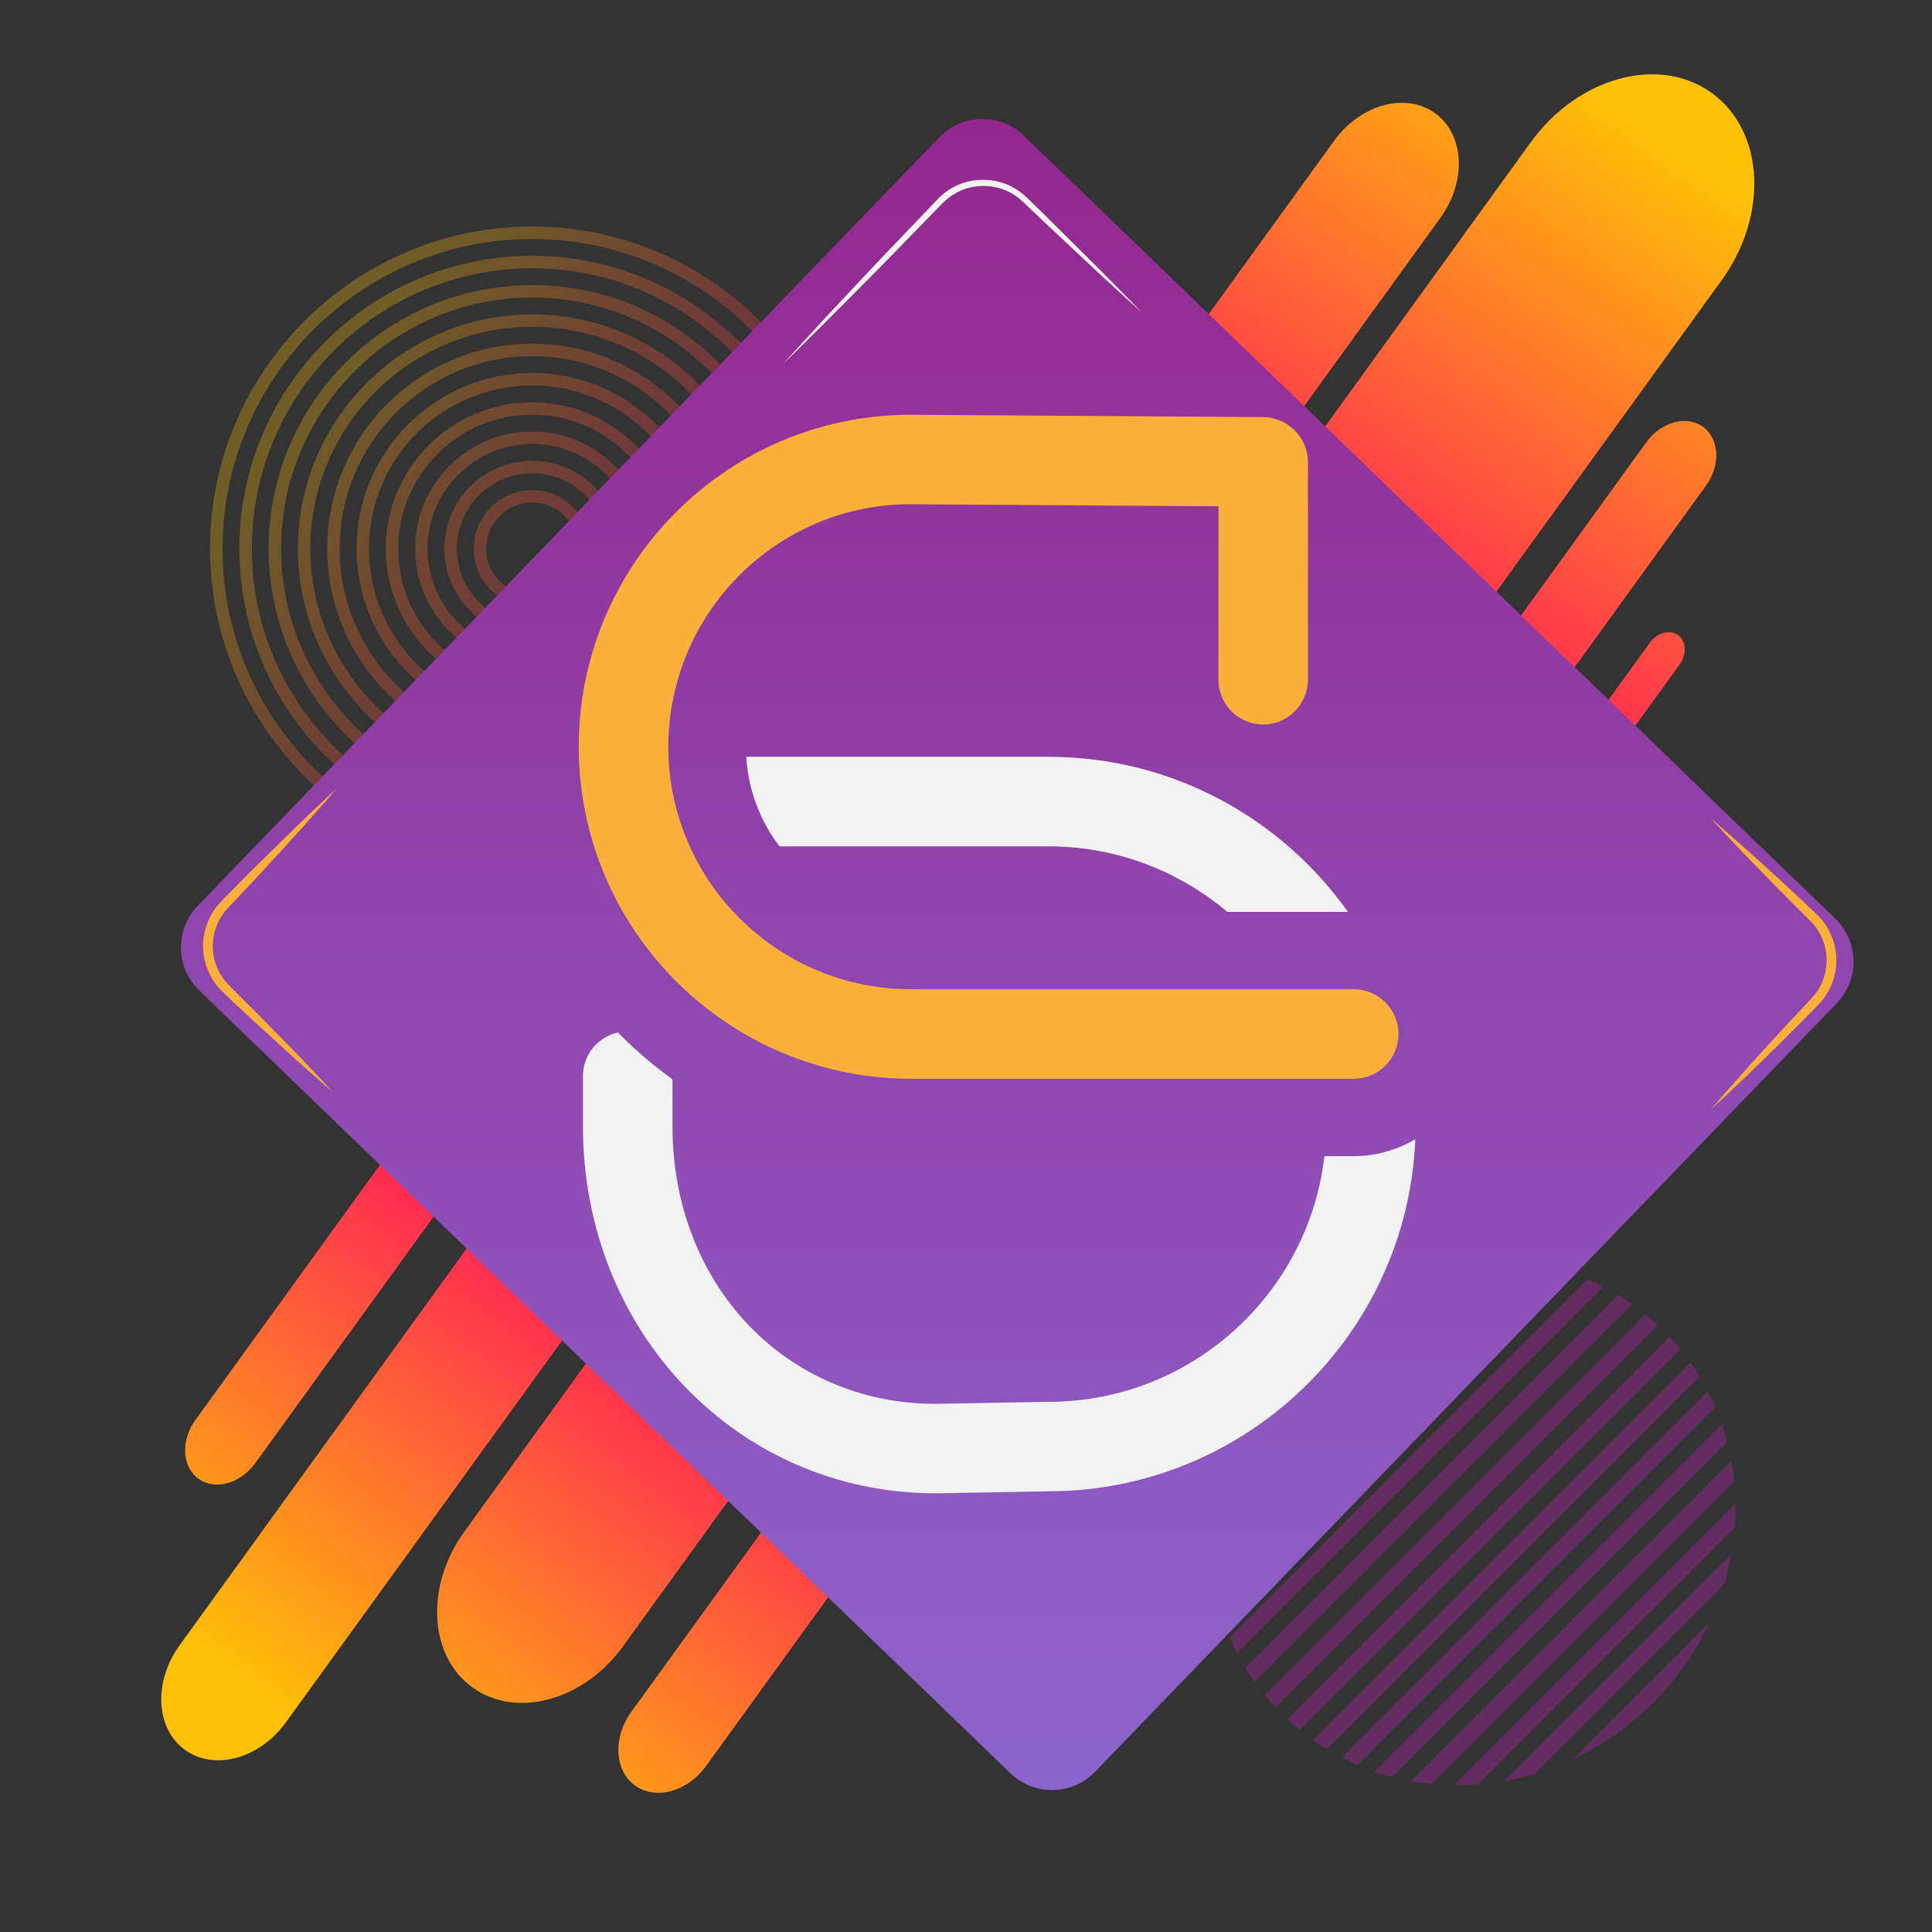 <svg xmlns="http://www.w3.org/2000/svg" xmlns:xlink="http://www.w3.org/1999/xlink" id="Layer_1" x="0px" y="0px" viewBox="0 0 312 312" style="enable-background:new 0 0 312 312;" xml:space="preserve"><rect x="0" y="0" width="312" height="312" fill="#333333" stroke="none"/><style type="text/css">	.st0{opacity:0.3;}	.st1{fill:url(#SVGID_1_);}	.st2{fill:url(#SVGID_2_);}	.st3{fill:url(#SVGID_3_);}	.st4{fill:url(#SVGID_4_);}	.st5{fill:url(#SVGID_5_);}	.st6{fill:url(#SVGID_6_);}	.st7{fill:url(#SVGID_7_);}	.st8{fill:url(#SVGID_8_);}	.st9{fill:url(#SVGID_9_);}	.st10{fill:url(#SVGID_10_);}	.st11{opacity:0.5;}	.st12{fill:#93278F;}	.st13{fill:url(#SVGID_11_);}	.st14{fill:url(#SVGID_12_);}	.st15{fill:url(#SVGID_13_);}	.st16{fill:url(#SVGID_14_);}	.st17{fill:url(#SVGID_15_);}	.st18{fill:url(#SVGID_16_);}	.st19{fill:url(#SVGID_17_);}	.st20{fill:url(#SVGID_18_);}	.st21{fill:url(#SVGID_19_);}	.st22{fill:#FBB03B;}	.st23{fill:none;}	.st24{fill:#F2F2F2;}</style><g class="st0">	<g>		<linearGradient id="SVGID_1_" gradientUnits="userSpaceOnUse" x1="109.952" y1="107.025" x2="52.094" y2="62.622">			<stop offset="5.405410e-03" style="stop-color:#FF0068"></stop>			<stop offset="1" style="stop-color:#FFC107"></stop>		</linearGradient>		<path class="st1" d="M85.94,140.62c-28.68,0-52.02-23.34-52.02-52.02c0-28.68,23.34-52.02,52.02-52.02    c28.68,0,52.02,23.33,52.02,52.02C137.96,117.28,114.63,140.62,85.94,140.62z M85.94,38.6c-27.57,0-50,22.43-50,50    c0,27.57,22.43,50,50,50c27.57,0,50-22.43,50-50C135.95,61.03,113.51,38.6,85.94,38.6z"></path>	</g>	<g>		<linearGradient id="SVGID_2_" gradientUnits="userSpaceOnUse" x1="109.952" y1="107.025" x2="52.094" y2="62.622">			<stop offset="5.405410e-03" style="stop-color:#FF0068"></stop>			<stop offset="1" style="stop-color:#FFC107"></stop>		</linearGradient>		<path class="st2" d="M85.94,135.89c-26.07,0-47.29-21.21-47.29-47.29c0-26.07,21.21-47.29,47.29-47.29    c26.07,0,47.29,21.21,47.29,47.29C133.23,114.67,112.02,135.89,85.94,135.89z M85.94,43.33c-24.96,0-45.27,20.31-45.27,45.27    c0,24.96,20.31,45.27,45.27,45.27c24.96,0,45.27-20.31,45.27-45.27C131.22,63.63,110.91,43.33,85.94,43.33z"></path>	</g>	<g>		<linearGradient id="SVGID_3_" gradientUnits="userSpaceOnUse" x1="109.952" y1="107.025" x2="52.094" y2="62.622">			<stop offset="5.405410e-03" style="stop-color:#FF0068"></stop>			<stop offset="1" style="stop-color:#FFC107"></stop>		</linearGradient>		<path class="st3" d="M85.94,131.16c-23.47,0-42.56-19.09-42.56-42.56c0-23.47,19.09-42.56,42.56-42.56S128.5,65.13,128.5,88.6    C128.5,112.07,109.41,131.16,85.94,131.16z M85.94,48.05c-22.36,0-40.54,18.19-40.54,40.54c0,22.36,18.19,40.54,40.54,40.54    s40.54-18.19,40.54-40.54C126.49,66.24,108.3,48.05,85.94,48.05z"></path>	</g>	<g>		<linearGradient id="SVGID_4_" gradientUnits="userSpaceOnUse" x1="109.952" y1="107.025" x2="52.094" y2="62.622">			<stop offset="5.405410e-03" style="stop-color:#FF0068"></stop>			<stop offset="1" style="stop-color:#FFC107"></stop>		</linearGradient>		<path class="st4" d="M85.94,126.43c-20.86,0-37.83-16.97-37.83-37.83c0-20.86,16.97-37.83,37.83-37.83    c20.86,0,37.83,16.97,37.83,37.83C123.77,109.46,106.8,126.43,85.94,126.43z M85.94,52.78c-19.75,0-35.82,16.07-35.82,35.82    c0,19.75,16.07,35.82,35.82,35.82c19.75,0,35.82-16.07,35.82-35.82C121.76,68.85,105.69,52.78,85.94,52.78z"></path>	</g>	<g>		<linearGradient id="SVGID_5_" gradientUnits="userSpaceOnUse" x1="109.952" y1="107.025" x2="52.094" y2="62.622">			<stop offset="5.405410e-03" style="stop-color:#FF0068"></stop>			<stop offset="1" style="stop-color:#FFC107"></stop>		</linearGradient>		<path class="st5" d="M85.94,121.7c-18.25,0-33.1-14.85-33.1-33.1c0-18.25,14.85-33.1,33.1-33.1c18.25,0,33.1,14.85,33.1,33.1    C119.04,106.85,104.2,121.7,85.94,121.7z M85.94,57.51c-17.14,0-31.09,13.95-31.09,31.09c0,17.14,13.95,31.09,31.09,31.09    c17.14,0,31.09-13.95,31.09-31.09C117.03,71.46,103.08,57.51,85.94,57.51z"></path>	</g>	<g>		<linearGradient id="SVGID_6_" gradientUnits="userSpaceOnUse" x1="109.952" y1="107.025" x2="52.093" y2="62.622">			<stop offset="5.405410e-03" style="stop-color:#FF0068"></stop>			<stop offset="1" style="stop-color:#FFC107"></stop>		</linearGradient>		<path class="st6" d="M85.94,116.97c-15.64,0-28.37-12.73-28.37-28.37c0-15.64,12.73-28.37,28.37-28.37    c15.64,0,28.37,12.73,28.37,28.37C114.31,104.24,101.59,116.97,85.94,116.97z M85.94,62.24c-14.53,0-26.36,11.82-26.36,26.36    c0,14.53,11.82,26.36,26.36,26.36c14.53,0,26.36-11.82,26.36-26.36C112.3,74.07,100.48,62.24,85.94,62.24z"></path>	</g>	<g>		<linearGradient id="SVGID_7_" gradientUnits="userSpaceOnUse" x1="109.952" y1="107.025" x2="52.094" y2="62.622">			<stop offset="5.405410e-03" style="stop-color:#FF0068"></stop>			<stop offset="1" style="stop-color:#FFC107"></stop>		</linearGradient>		<path class="st7" d="M85.94,112.24c-13.04,0-23.64-10.61-23.64-23.64c0-13.04,10.61-23.64,23.64-23.64s23.64,10.61,23.64,23.64    C109.58,101.64,98.98,112.24,85.94,112.24z M85.94,66.97c-11.93,0-21.63,9.7-21.63,21.63s9.7,21.63,21.63,21.63    c11.93,0,21.63-9.7,21.63-21.63S97.87,66.97,85.94,66.97z"></path>	</g>	<g>		<linearGradient id="SVGID_8_" gradientUnits="userSpaceOnUse" x1="109.952" y1="107.025" x2="52.094" y2="62.622">			<stop offset="5.405410e-03" style="stop-color:#FF0068"></stop>			<stop offset="1" style="stop-color:#FFC107"></stop>		</linearGradient>		<path class="st8" d="M85.94,107.51c-10.43,0-18.91-8.48-18.91-18.91c0-10.43,8.48-18.91,18.91-18.91s18.91,8.48,18.91,18.91    C104.86,99.03,96.37,107.51,85.94,107.51z M85.94,71.7c-9.32,0-16.9,7.58-16.9,16.9c0,9.32,7.58,16.9,16.9,16.9    c9.32,0,16.9-7.58,16.9-16.9C102.84,79.28,95.26,71.7,85.94,71.7z"></path>	</g>	<g>		<linearGradient id="SVGID_9_" gradientUnits="userSpaceOnUse" x1="109.952" y1="107.025" x2="52.094" y2="62.622">			<stop offset="5.405410e-03" style="stop-color:#FF0068"></stop>			<stop offset="1" style="stop-color:#FFC107"></stop>		</linearGradient>		<path class="st9" d="M85.94,102.78c-7.82,0-14.18-6.36-14.18-14.18c0-7.82,6.36-14.18,14.18-14.18c7.82,0,14.18,6.36,14.18,14.18    C100.13,96.42,93.76,102.78,85.94,102.78z M85.94,76.43c-6.71,0-12.17,5.46-12.17,12.17c0,6.71,5.46,12.17,12.17,12.17    c6.71,0,12.17-5.46,12.17-12.17C98.11,81.89,92.65,76.43,85.94,76.43z"></path>	</g>	<g>		<linearGradient id="SVGID_10_" gradientUnits="userSpaceOnUse" x1="109.952" y1="107.025" x2="52.094" y2="62.622">			<stop offset="5.405410e-03" style="stop-color:#FF0068"></stop>			<stop offset="1" style="stop-color:#FFC107"></stop>		</linearGradient>		<path class="st10" d="M85.94,98.05c-5.21,0-9.45-4.24-9.45-9.45c0-5.21,4.24-9.45,9.45-9.45c5.21,0,9.45,4.24,9.45,9.45    C95.4,93.81,91.16,98.05,85.94,98.05z M85.94,81.16c-4.1,0-7.44,3.34-7.44,7.44c0,4.1,3.34,7.44,7.44,7.44    c4.1,0,7.44-3.34,7.44-7.44C93.38,84.5,90.05,81.16,85.94,81.16z"></path>	</g></g><g class="st11">	<path class="st12" d="M278.05,229.98l-56.1,56.1c0.95,0.33,1.91,0.62,2.88,0.88l54.1-54.1   C278.68,231.89,278.38,230.93,278.05,229.98z"></path>	<path class="st12" d="M275.81,224.71l-59.13,59.13c0.84,0.43,1.69,0.83,2.56,1.2l57.77-57.77   C276.64,226.4,276.24,225.55,275.81,224.71z"></path>	<path class="st12" d="M279.61,235.94l-51.69,51.69c1.09,0.2,2.19,0.35,3.3,0.46l48.86-48.86   C279.96,238.13,279.8,237.03,279.61,235.94z"></path>	<path class="st12" d="M272.97,220.03l-60.96,60.96c0.74,0.53,1.5,1.02,2.27,1.48l60.17-60.17   C273.99,221.53,273.5,220.78,272.97,220.03z"></path>	<path class="st12" d="M234.76,288.3c1.29,0.02,2.58-0.02,3.87-0.11l41.53-41.53c0.1-1.29,0.13-2.58,0.11-3.87L234.76,288.3z"></path>	<path class="st12" d="M208.62,216.64c-3.91,3.91-6.95,8.34-9.14,13.03l22.18-22.18C216.96,209.69,212.53,212.73,208.62,216.64z"></path>	<path class="st12" d="M236.96,203.46l-41.53,41.53c-0.1,1.29-0.13,2.58-0.11,3.87l45.52-45.52   C239.55,203.32,238.26,203.36,236.96,203.46z"></path>	<path class="st12" d="M247.87,286.45l30.55-30.55c0.49-1.63,0.89-3.28,1.18-4.94l-36.67,36.67   C244.59,287.34,246.24,286.94,247.87,286.45z"></path>	<path class="st12" d="M269.59,215.9l-61.72,61.72c0.65,0.61,1.32,1.2,2,1.76l61.48-61.48C270.79,217.22,270.2,216.55,269.59,215.9z   "></path>	<path class="st12" d="M227.72,205.19l-30.55,30.55c-0.49,1.63-0.89,3.28-1.18,4.94l36.67-36.67   C231,204.3,229.35,204.7,227.72,205.19z"></path>	<path class="st12" d="M244.38,203.55l-48.86,48.86c0.11,1.11,0.26,2.2,0.46,3.3l51.69-51.69   C246.59,203.81,245.49,203.66,244.38,203.55z"></path>	<path class="st12" d="M266.97,275c3.91-3.91,6.95-8.34,9.14-13.03l-22.18,22.18C258.64,281.95,263.06,278.9,266.97,275z"></path>	<path class="st12" d="M261.31,209.16l-60.17,60.17c0.47,0.77,0.96,1.53,1.48,2.27l60.96-60.96   C262.84,210.12,262.08,209.63,261.31,209.16z"></path>	<path class="st12" d="M250.76,204.69l-54.1,54.1c0.25,0.97,0.55,1.93,0.88,2.88l56.1-56.1   C252.69,205.24,251.73,204.94,250.76,204.69z"></path>	<path class="st12" d="M265.72,212.26l-61.48,61.48c0.56,0.68,1.15,1.35,1.76,2l61.72-61.72   C267.06,213.41,266.4,212.82,265.72,212.26z"></path>	<path class="st12" d="M256.35,206.6l-57.77,57.77c0.37,0.86,0.77,1.72,1.2,2.56l59.13-59.13   C258.07,207.37,257.22,206.97,256.35,206.6z"></path></g><g>			<linearGradient id="SVGID_11_" gradientUnits="userSpaceOnUse" x1="417.684" y1="243.197" x2="505.786" y2="153.673" gradientTransform="matrix(0.774 -0.211 0.042 0.802 -128.016 6.733)">		<stop offset="5.405410e-03" style="stop-color:#FF0068"></stop>		<stop offset="1" style="stop-color:#FFC107"></stop>	</linearGradient>	<path class="st13" d="M278,45.3l-71.89,99.38c-7.64,10.57-20.74,14.14-29.25,7.99l0,0c-8.51-6.16-9.22-19.72-1.57-30.28L247.18,23   c7.64-10.57,20.74-14.14,29.25-7.99l0,0C284.94,21.17,285.65,34.73,278,45.3z"></path>			<linearGradient id="SVGID_12_" gradientUnits="userSpaceOnUse" x1="277.83" y1="299.698" x2="193.103" y2="380.163" gradientTransform="matrix(0.774 -0.211 0.042 0.802 -128.016 6.733)">		<stop offset="5.405410e-03" style="stop-color:#FF0068"></stop>		<stop offset="1" style="stop-color:#FFC107"></stop>	</linearGradient>	<path class="st14" d="M100.18,203.48l-54.01,74.66c-4.26,5.89-11.56,7.88-16.3,4.45h0c-4.74-3.43-5.13-10.98-0.88-16.87L83,191.06   c4.26-5.89,11.56-7.88,16.3-4.45l0,0C104.04,190.04,104.44,197.59,100.18,203.48z"></path>			<linearGradient id="SVGID_13_" gradientUnits="userSpaceOnUse" x1="383.355" y1="209.413" x2="471.457" y2="119.889" gradientTransform="matrix(0.774 -0.211 0.042 0.802 -128.016 6.733)">		<stop offset="5.405410e-03" style="stop-color:#FF0068"></stop>		<stop offset="1" style="stop-color:#FFC107"></stop>	</linearGradient>	<path class="st15" d="M232.63,35.15l-54.01,74.66c-4.26,5.89-11.56,7.88-16.3,4.45l0,0c-4.74-3.43-5.13-10.98-0.88-16.87   l54.01-74.66c4.26-5.89,11.56-7.88,16.3-4.45l0,0C236.5,21.71,236.89,29.27,232.63,35.15z"></path>			<linearGradient id="SVGID_14_" gradientUnits="userSpaceOnUse" x1="253.989" y1="274.594" x2="169.261" y2="355.058" gradientTransform="matrix(0.774 -0.211 0.042 0.802 -128.016 6.733)">		<stop offset="5.405410e-03" style="stop-color:#FF0068"></stop>		<stop offset="1" style="stop-color:#FFC107"></stop>	</linearGradient>	<path class="st16" d="M101.97,152.31L41.21,236.3c-2.39,3.31-6.5,4.43-9.16,2.5l0,0c-2.67-1.93-2.89-6.18-0.49-9.49l60.76-83.99   c2.39-3.31,6.5-4.43,9.16-2.5l0,0C104.15,144.75,104.37,149,101.97,152.31z"></path>			<linearGradient id="SVGID_15_" gradientUnits="userSpaceOnUse" x1="448.044" y1="273.075" x2="536.146" y2="183.552" gradientTransform="matrix(0.774 -0.211 0.042 0.802 -128.016 6.733)">		<stop offset="5.405410e-03" style="stop-color:#FF0068"></stop>		<stop offset="1" style="stop-color:#FFC107"></stop>	</linearGradient>	<path class="st17" d="M275.51,78.42l-60.76,83.99c-2.39,3.31-6.5,4.43-9.16,2.5l0,0c-2.67-1.93-2.89-6.18-0.49-9.49l60.76-83.99   c2.39-3.31,6.5-4.43,9.16-2.5l0,0C277.68,70.87,277.9,75.11,275.51,78.42z"></path>			<linearGradient id="SVGID_16_" gradientUnits="userSpaceOnUse" x1="29.918" y1="-145.156" x2="118.02" y2="-234.68" gradientTransform="matrix(0.57 -0.359 -0.162 0.654 202.913 246.12)">		<stop offset="5.405410e-03" style="stop-color:#FF0068"></stop>		<stop offset="1" style="stop-color:#FFC107"></stop>	</linearGradient>	<path class="st18" d="M271.24,107.31l-65.1,89.99c-1.2,1.66-3.25,2.22-4.58,1.25l0,0c-1.33-0.96-1.44-3.09-0.25-4.74l65.1-89.99   c1.2-1.66,3.25-2.22,4.58-1.25l0,0C272.33,103.53,272.44,105.65,271.24,107.31z"></path>			<linearGradient id="SVGID_17_" gradientUnits="userSpaceOnUse" x1="386.812" y1="405.776" x2="302.089" y2="486.236" gradientTransform="matrix(0.876 -0.138 0.144 0.875 -246.736 -79.146)">		<stop offset="5.405410e-03" style="stop-color:#FF0068"></stop>		<stop offset="1" style="stop-color:#FFC107"></stop>	</linearGradient>	<path class="st19" d="M172.6,204.22l-58.59,80.99c-2.99,4.14-8.12,5.54-11.46,3.13l0,0c-3.33-2.41-3.61-7.72-0.62-11.86   l58.59-80.99c2.99-4.14,8.12-5.54,11.46-3.13l0,0C175.31,194.78,175.59,200.08,172.6,204.22z"></path>			<linearGradient id="SVGID_18_" gradientUnits="userSpaceOnUse" x1="307.763" y1="331.217" x2="223.036" y2="411.681" gradientTransform="matrix(0.774 -0.211 0.042 0.802 -128.016 6.733)">		<stop offset="5.405410e-03" style="stop-color:#FF0068"></stop>		<stop offset="1" style="stop-color:#FFC107"></stop>	</linearGradient>	<path class="st20" d="M147.04,201.68l-46.43,64.18c-6.35,8.78-17.24,11.75-24.31,6.64l0,0c-7.07-5.12-7.66-16.38-1.31-25.16   l46.43-64.18c6.35-8.78,17.24-11.75,24.31-6.64l0,0C152.8,181.63,153.39,192.89,147.04,201.68z"></path></g><linearGradient id="SVGID_19_" gradientUnits="userSpaceOnUse" x1="164.268" y1="289.079" x2="164.268" y2="19.218">	<stop offset="0" style="stop-color:#8C64CB"></stop>	<stop offset="1" style="stop-color:#93278F"></stop></linearGradient><path class="st21" d="M296.61,162.02l-119.76,124.1c-3.71,3.84-9.83,3.95-13.68,0.24l-131-126.41c-3.84-3.71-3.95-9.83-0.24-13.68  l119.76-124.1c3.71-3.84,9.83-3.95,13.68-0.24l131,126.41C300.21,152.05,300.32,158.18,296.61,162.02z"></path><g>	<path class="st22" d="M53.71,176.32c-2.08-1.76-4.08-3.58-6.12-5.38l-6.01-5.49c-2.02-1.84-3.96-3.65-5.96-5.6   c-2.02-2.11-3.07-5.13-2.78-8.05c0.14-1.46,0.6-2.89,1.33-4.16c0.17-0.32,0.37-0.63,0.59-0.92c0.2-0.31,0.44-0.58,0.69-0.85   c0.49-0.56,0.95-1,1.43-1.49c1.92-1.92,3.8-3.87,5.75-5.76l5.81-5.7c1.98-1.86,3.92-3.76,5.93-5.59c-1.76,2.08-3.58,4.08-5.37,6.13   l-5.49,6.01c-1.82,2.01-3.7,3.97-5.55,5.95c-0.45,0.49-0.97,0.99-1.37,1.46c-0.21,0.23-0.41,0.47-0.58,0.73   c-0.19,0.25-0.36,0.51-0.5,0.79c-0.61,1.09-0.98,2.3-1.1,3.54c-0.27,2.49,0.61,5.05,2.31,6.89c1.83,1.9,3.84,3.8,5.71,5.74   l5.7,5.81C49.99,172.37,51.89,174.31,53.71,176.32z"></path></g><g>	<path class="st23" d="M48.45,176.32"></path></g><g>	<path class="st22" d="M276.27,132.15c3.95,3.39,7.83,6.85,11.65,10.39c1.92,1.77,3.8,3.51,5.71,5.35c1.97,2,3.04,4.84,2.92,7.64   c-0.06,1.4-0.41,2.79-1.03,4.05c-0.31,0.63-0.68,1.23-1.1,1.79c-0.44,0.55-0.92,1.07-1.37,1.51c-1.84,1.84-3.65,3.7-5.51,5.52   c-3.68,3.67-7.44,7.27-11.27,10.79c3.39-3.95,6.85-7.84,10.38-11.65c1.75-1.92,3.55-3.8,5.32-5.7c0.46-0.49,0.87-0.92,1.23-1.39   c0.36-0.48,0.67-0.99,0.92-1.53c0.51-1.08,0.8-2.26,0.84-3.46c0.13-2.39-0.77-4.8-2.42-6.55l-5.48-5.5   C283.4,139.74,279.8,135.98,276.27,132.15z"></path></g><g>	<path class="st24" d="M126.43,58.8c2.18-2.43,4.4-4.81,6.6-7.21l6.68-7.13c2.22-2.39,4.49-4.72,6.73-7.08l3.38-3.53l1.69-1.77   c0.61-0.6,1.26-1.17,2.01-1.6c2.94-1.81,6.79-1.91,9.84-0.35c0.75,0.41,1.48,0.87,2.1,1.45c0.65,0.56,1.18,1.14,1.78,1.7   c1.17,1.13,2.33,2.28,3.48,3.43l6.93,6.89c2.28,2.32,4.59,4.62,6.85,6.97c-2.43-2.18-4.81-4.4-7.21-6.6l-7.13-6.68   c-1.19-1.11-2.38-2.23-3.55-3.36c-1.2-1.14-2.28-2.28-3.69-2.95c-2.78-1.38-6.25-1.25-8.86,0.39c-0.67,0.38-1.26,0.89-1.82,1.42   l-1.7,1.74l-3.41,3.5c-2.28,2.33-4.53,4.68-6.84,6.98l-6.89,6.93C131.07,54.23,128.78,56.54,126.43,58.8z"></path></g><g>	<path class="st24" d="M213.88,186.71c-2.58,22.3-21.56,39.67-44.54,39.67c-0.03,0-0.07,0-0.1,0c-0.01,0-0.02,0-0.03,0l-4.41,0.08   l-13.73,0.25c-24.22-0.03-42.47-19.3-42.47-44.85v-7.56c-3.15-2.27-6.1-4.8-8.81-7.57c-3.23,0.72-5.65,3.59-5.65,7.04v8.09   c0,33.25,25.03,59.3,56.99,59.3c0.03,0,0.05,0,0.08,0c0.02,0,0.03,0,0.05,0l7.2-0.13l10.94-0.2c7.76-0.01,15.17-1.53,21.97-4.26   c0.76-0.31,1.51-0.63,2.25-0.96c0.9-0.41,1.8-0.84,2.67-1.29c18.49-9.49,31.38-28.39,32.27-50.34c-2.93,1.72-6.33,2.73-9.97,2.73   H213.88z"></path>	<path class="st24" d="M169.34,122.22h-48.83c0.33,5.41,2.27,10.39,5.37,14.46h43.46c5.68,0,11.11,1.07,16.11,3.01   c1.01,0.39,2,0.81,2.97,1.27c0.11,0.05,0.23,0.1,0.34,0.16c1.03,0.5,2.03,1.04,3.01,1.61c0.49,0.28,0.97,0.58,1.45,0.88   c1.75,1.11,3.42,2.32,4.99,3.65h19.47C206.93,132.12,189.28,122.22,169.34,122.22z"></path>	<path class="st22" d="M105.6,154.51c3.97,4.84,8.76,8.97,14.17,12.19c8.01,4.76,17.35,7.51,27.32,7.51h53.76h12.74h5.03   c0.44,0,0.87-0.05,1.29-0.13c0.53-0.1,1.04-0.23,1.52-0.44c2.59-1.1,4.41-3.67,4.41-6.66c0-3.99-3.24-7.23-7.23-7.23h-10.09h-15.29   h-46.15c-6.75,0-13.1-1.72-18.65-4.73c-1.43-0.78-2.81-1.66-4.13-2.6c-1.39-0.99-2.7-2.08-3.95-3.24   c-3.76-3.51-6.82-7.75-8.96-12.5c-2.01-4.44-3.22-9.32-3.43-14.46c-0.02-0.54-0.04-1.08-0.04-1.63c0-3.77,0.55-7.41,1.55-10.87   c1.86-6.43,5.32-12.2,9.93-16.81c7.08-7.09,16.86-11.48,27.63-11.48l49.74,0.33v28.01c0,2.99,1.82,5.56,4.41,6.66   c0.86,0.37,1.82,0.57,2.81,0.57c2.8,0,5.2-1.61,6.4-3.93c0.51-0.99,0.83-2.1,0.83-3.3V74.59c0-1.22-0.33-2.36-0.87-3.37   c-0.45-0.86-1.07-1.6-1.81-2.21c-0.36-0.29-0.74-0.55-1.15-0.77c-0.4-0.21-0.81-0.39-1.25-0.52c-0.67-0.21-1.36-0.36-2.1-0.36   l-56.97-0.38c-26.71,0-48.91,19.63-52.95,45.23c-0.43,2.73-0.66,5.53-0.66,8.39c0,10.46,3.02,20.22,8.22,28.48   C102.89,150.97,104.19,152.79,105.6,154.51z"></path></g></svg>